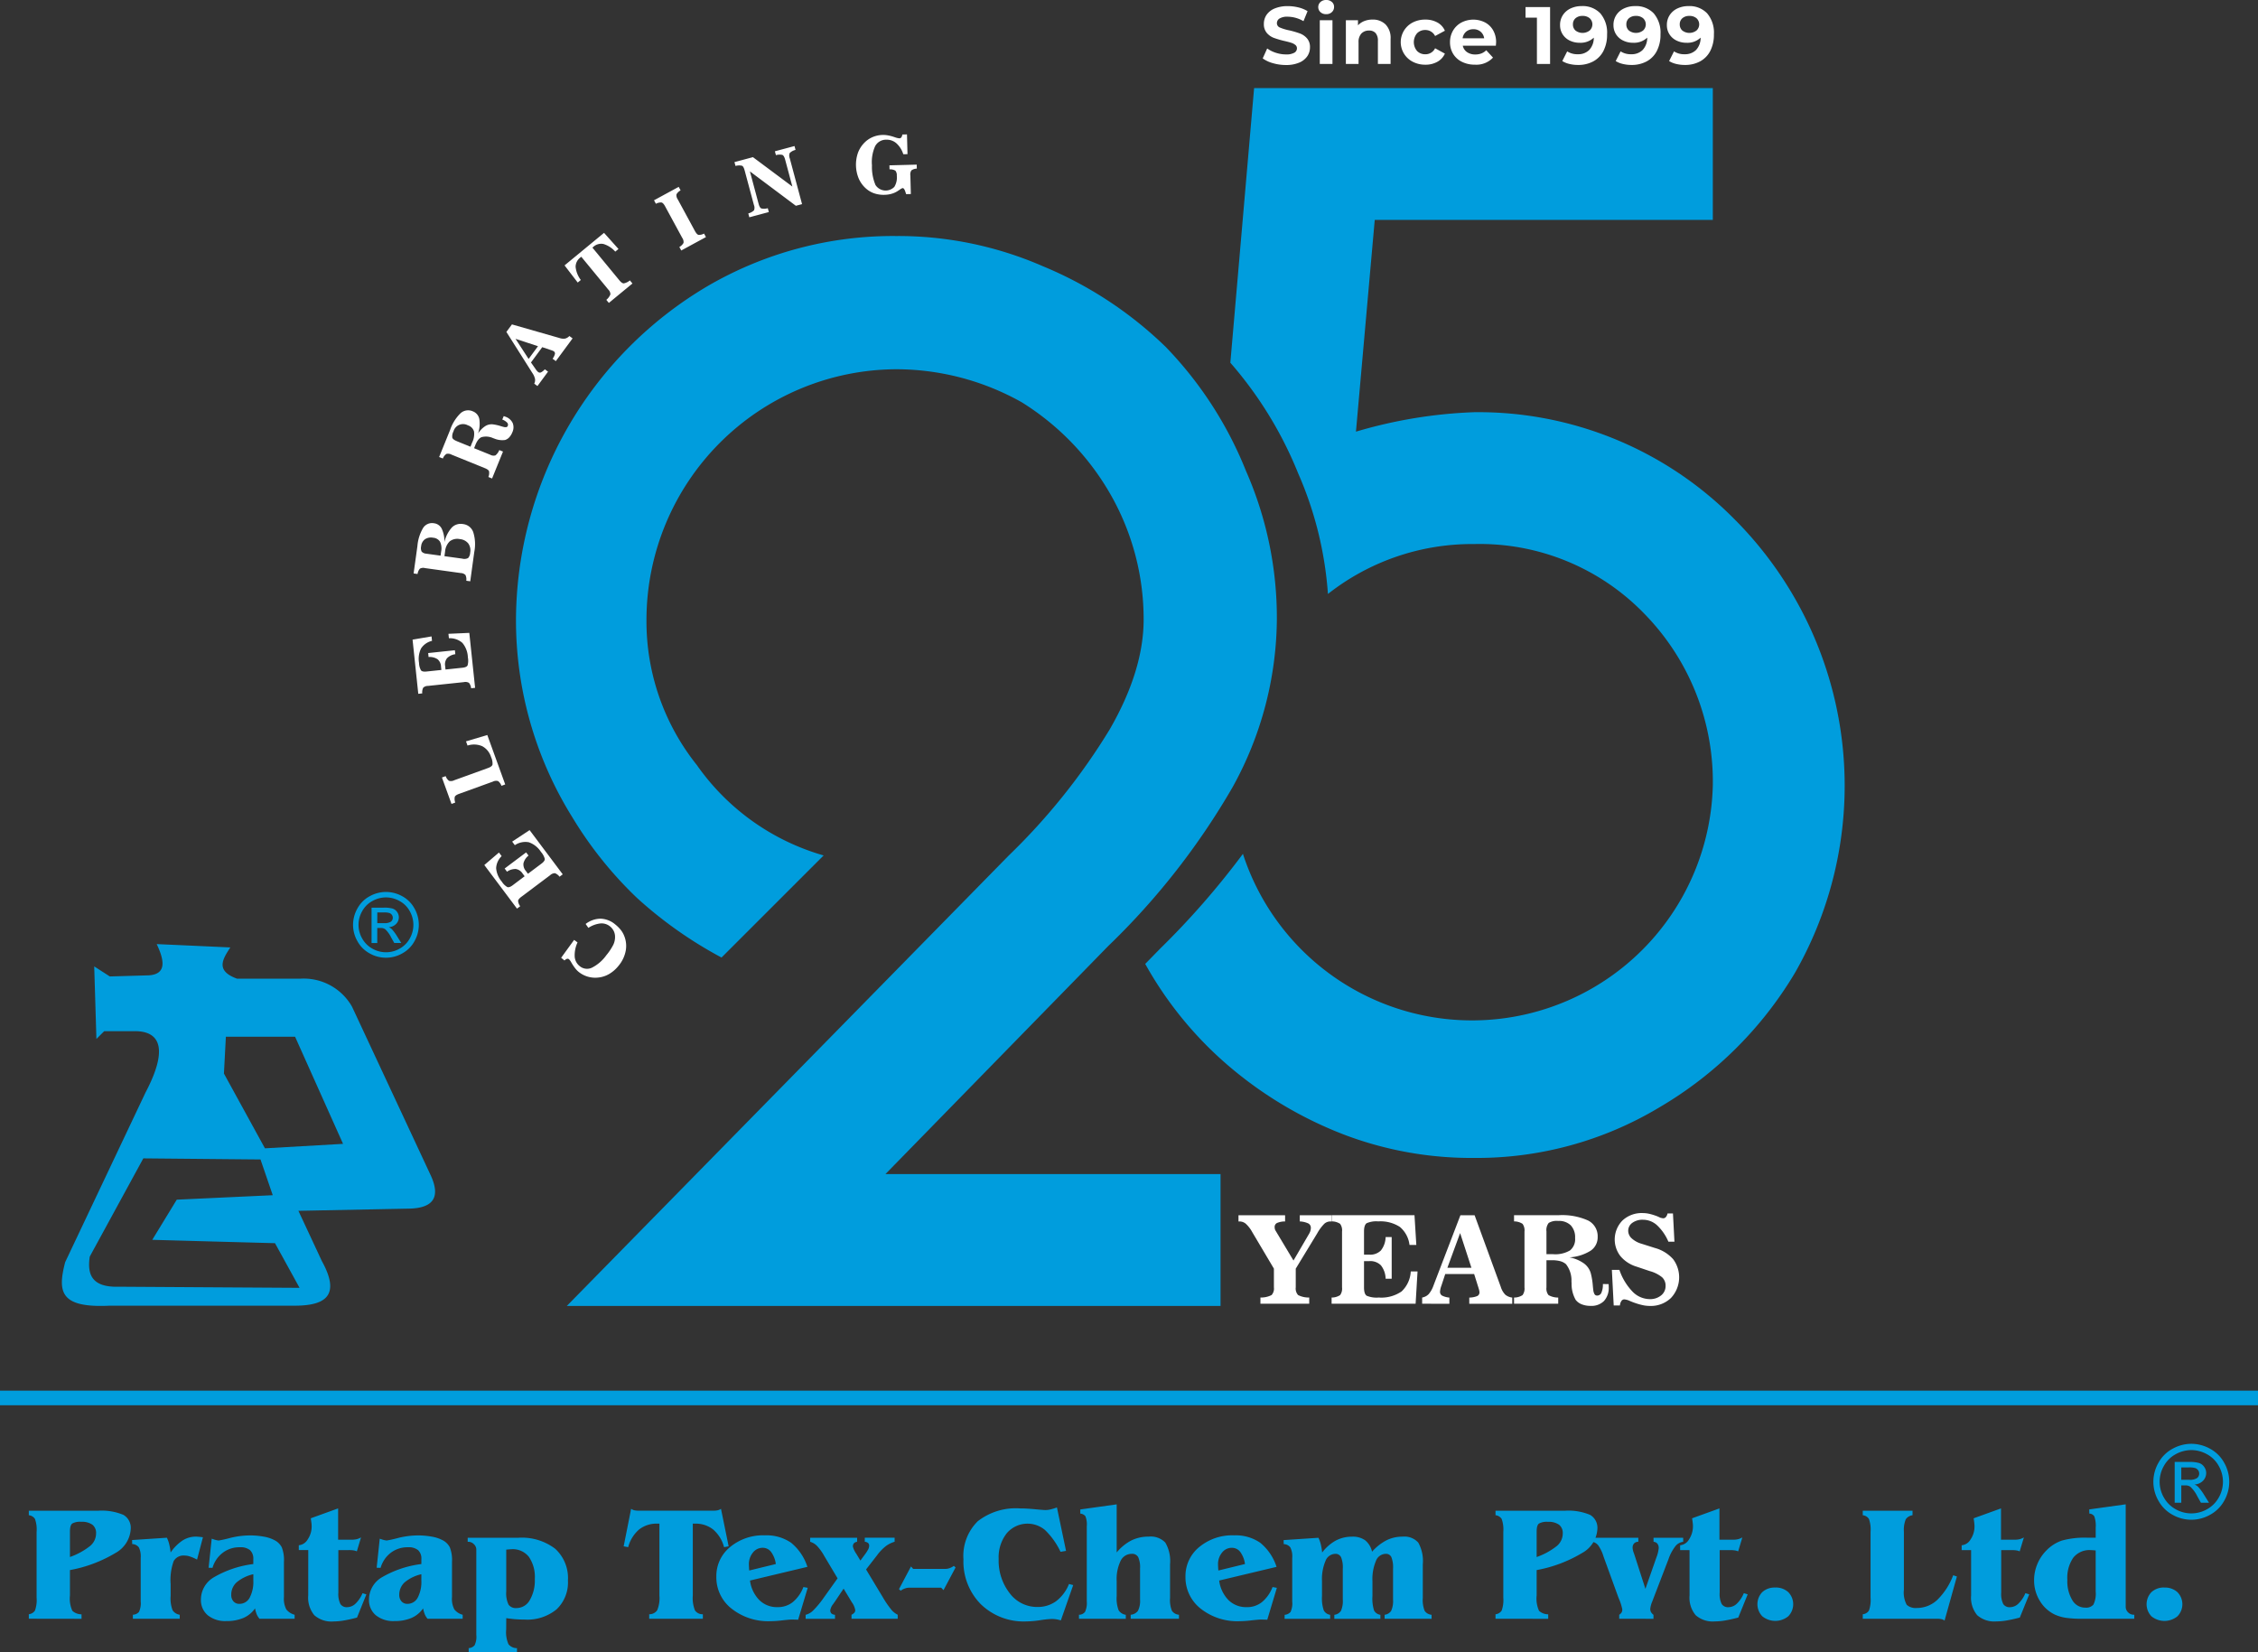 <svg xmlns="http://www.w3.org/2000/svg" width="276.418" height="202.249" viewBox="0 0 276.418 202.249"><rect x="0" y="0" width="276.418" height="202.249" fill="#333333" stroke="none"/><g id="Group_98" data-name="Group 98" transform="translate(-1693.622 -705.97)"><g id="Group_33" data-name="Group 33"><g id="Group_25" data-name="Group 25"><g id="Group_24" data-name="Group 24"><path id="Path_296" data-name="Path 296" d="M1958.583,900.309a2.249,2.249,0,0,1,1.593.563,2.109,2.109,0,0,1,0,2.957,2.52,2.52,0,0,1-3.178,0,2.137,2.137,0,0,1,0-2.961,2.219,2.219,0,0,1,1.585-.563m-3.688,3.824h-6.224a14.194,14.194,0,0,1-2.178-.12,5.35,5.35,0,0,1-1.321-.39,4.323,4.323,0,0,1-1.851-1.7,4.733,4.733,0,0,1-.69-2.51,5.086,5.086,0,0,1,.4-1.986,5.181,5.181,0,0,1,1.134-1.685,4.775,4.775,0,0,1,1.884-1.186,10.551,10.551,0,0,1,3.1-.346h1.023v-1.231a3.447,3.447,0,0,0-.168-1.374.739.739,0,0,0-.613-.347l-.012-.511,4.465-.623v12.557a.93.93,0,0,0,.289.662.961.961,0,0,0,.707.295h.058Zm-4.726-3.349v-5.017c-.065-.005-.146-.014-.249-.02-.19-.012-.315-.021-.382-.021a2.528,2.528,0,0,0-2.112.93,4.34,4.34,0,0,0-.725,2.714,4.474,4.474,0,0,0,.6,2.473,1.807,1.807,0,0,0,1.576.927,1.193,1.193,0,0,0,1.014-.367A3.053,3.053,0,0,0,1950.169,900.784Zm-15.249-5.058h-1.156v-.59a1.406,1.406,0,0,0,1.092-.719,2.823,2.823,0,0,0,.479-1.628,3.009,3.009,0,0,0-.024-.355c-.014-.144-.046-.343-.081-.6l3.349-1.21v3.834h1.625a2.805,2.805,0,0,0,.656-.066,2.359,2.359,0,0,0,.52-.214l-.515,1.707a1.315,1.315,0,0,0-.4-.121,3.919,3.919,0,0,0-.612-.036h-1.249v5.212a2.757,2.757,0,0,0,.248,1.387.917.917,0,0,0,.836.389,1.491,1.491,0,0,0,1.02-.437,3.726,3.726,0,0,0,.855-1.279l.473.144-1.153,2.841c-.608.16-1.144.276-1.6.355a7.711,7.711,0,0,1-1.274.117,3.162,3.162,0,0,1-2.344-.761,3.361,3.361,0,0,1-.746-2.417Zm-13.264,8.407v-.55a1.028,1.028,0,0,0,.755-.449,3.847,3.847,0,0,0,.2-1.595V893.5a3.844,3.844,0,0,0-.2-1.592,1.023,1.023,0,0,0-.755-.454v-.548h6.093v.548a1.2,1.2,0,0,0-.83.5,3.46,3.46,0,0,0-.226,1.544v7.063a3.171,3.171,0,0,0,.346,1.863,1.644,1.644,0,0,0,1.243.385,3.649,3.649,0,0,0,2.506-1,8.351,8.351,0,0,0,1.939-3.006l.454.15-1.511,5.4a.952.952,0,0,0-.349-.17,2.243,2.243,0,0,0-.56-.052Zm-10.713-3.824a2.247,2.247,0,0,1,1.592.563,2.109,2.109,0,0,1,0,2.957,2.519,2.519,0,0,1-3.177,0,2.134,2.134,0,0,1,0-2.961A2.221,2.221,0,0,1,1910.943,900.309Zm-10.493-4.583H1899.3v-.59a1.414,1.414,0,0,0,1.09-.719,2.939,2.939,0,0,0,.455-1.983c-.015-.144-.042-.343-.082-.6l3.349-1.21v3.834h1.629a2.762,2.762,0,0,0,.652-.066,2.309,2.309,0,0,0,.521-.214l-.512,1.707a1.348,1.348,0,0,0-.4-.121,3.959,3.959,0,0,0-.613-.036h-1.249v5.212a2.71,2.71,0,0,0,.249,1.387.912.912,0,0,0,.834.389,1.5,1.5,0,0,0,1.023-.437,3.7,3.7,0,0,0,.849-1.279l.475.144-1.153,2.841c-.607.16-1.142.276-1.6.355a7.736,7.736,0,0,1-1.272.117,3.155,3.155,0,0,1-2.344-.761,3.344,3.344,0,0,1-.75-2.417Zm-8.608,8.407v-.49a.976.976,0,0,0,.291-.283.752.752,0,0,0,.085-.375,6.273,6.273,0,0,0-.4-1.272l-.1-.252-1.794-4.941a4.788,4.788,0,0,0-.649-1.371,1.178,1.178,0,0,0-.752-.44v-.494h5.657v.494a.674.674,0,0,0-.515.2.742.742,0,0,0-.183.541,2.029,2.029,0,0,0,.165.677c.027.09.054.168.074.223l1.328,4.12,1.348-3.85.009-.02a4.131,4.131,0,0,0,.27-1.114.841.841,0,0,0-.161-.547.656.656,0,0,0-.467-.226l-.009-.494h3.633v.494a1.435,1.435,0,0,0-.974.566,5.5,5.5,0,0,0-.83,1.576l-1.829,4.763c-.036.094-.081.22-.148.392a3.106,3.106,0,0,0-.249.9.86.86,0,0,0,.094.412,1.129,1.129,0,0,0,.3.325v.49Zm-10.108-7.556a8.465,8.465,0,0,0,2.479-1.36,1.99,1.99,0,0,0,.716-1.514,1.282,1.282,0,0,0-.448-1.079,2.2,2.2,0,0,0-1.372-.356,1.945,1.945,0,0,0-1.093.211c-.19.145-.282.476-.282,1Zm-5.035,7.556v-.55a1.028,1.028,0,0,0,.753-.449,3.857,3.857,0,0,0,.2-1.595V893.5a3.844,3.844,0,0,0-.2-1.592,1.023,1.023,0,0,0-.753-.454v-.548h8.453a6.834,6.834,0,0,1,3.133.509,1.826,1.826,0,0,1,.886,1.709,3.578,3.578,0,0,1-1.858,2.946,16.579,16.579,0,0,1-5.579,2.1v3.108a3.63,3.63,0,0,0,.291,1.876,1.657,1.657,0,0,0,1.124.43v.55Zm-13.574,0v-.49a1.1,1.1,0,0,0,.8-.479,2.932,2.932,0,0,0,.23-1.39v-3.788a3.377,3.377,0,0,0-.206-1.4.71.71,0,0,0-.689-.4,1.3,1.3,0,0,0-1.2.869,5.693,5.693,0,0,0-.427,2.467v1.82a4.856,4.856,0,0,0,.2,1.785,1.049,1.049,0,0,0,.773.521v.49h-5.638v-.49a1.118,1.118,0,0,0,.806-.479,2.949,2.949,0,0,0,.228-1.39v-3.788a3.226,3.226,0,0,0-.21-1.39.738.738,0,0,0-.707-.415,1.314,1.314,0,0,0-1.2.869,5.676,5.676,0,0,0-.428,2.467v1.82a4.608,4.608,0,0,0,.217,1.767,1.063,1.063,0,0,0,.782.539v.49h-5.579l.009-.49a1.042,1.042,0,0,0,.719-.347,2.457,2.457,0,0,0,.208-1.281v-5.341a2.457,2.457,0,0,0-.229-1.276,1.058,1.058,0,0,0-.813-.41l-.011-.49,4.263-.283a3.909,3.909,0,0,1,.284.795,7.912,7.912,0,0,1,.171,1.008,5.289,5.289,0,0,1,1.661-1.46,4.24,4.24,0,0,1,2.01-.479,2.575,2.575,0,0,1,1.589.441,2.5,2.5,0,0,1,.849,1.4,6.033,6.033,0,0,1,1.769-1.4,4.328,4.328,0,0,1,1.961-.443,2.267,2.267,0,0,1,1.927.73,4.62,4.62,0,0,1,.553,2.662v4.108a3.563,3.563,0,0,0,.229,1.585,1.133,1.133,0,0,0,.846.479v.49Zm-20.254-4.679a4.169,4.169,0,0,0,1.137,2.392,3.067,3.067,0,0,0,2.236.864,2.9,2.9,0,0,0,1.859-.614,4.44,4.44,0,0,0,1.3-1.845l.529.094-1.174,3.905c-.141-.005-.276-.011-.405-.014s-.253-.007-.368-.007c-.2,0-.586.036-1.168.1a12.156,12.156,0,0,1-1.446.1,7.223,7.223,0,0,1-4.773-1.541,4.858,4.858,0,0,1-1.854-3.9,4.576,4.576,0,0,1,1.668-3.62,6.305,6.305,0,0,1,4.278-1.447,5.289,5.289,0,0,1,3.211.912,6.29,6.29,0,0,1,1.992,2.946Zm3.159-2.022a3.211,3.211,0,0,0-.577-1.477,1.271,1.271,0,0,0-1.033-.509,1.5,1.5,0,0,0-1.2.587,2.216,2.216,0,0,0-.49,1.478c0,.069.007.228.022.484.006.1.015.174.018.232Zm-20.324,6.7v-.49a.912.912,0,0,0,.751-.365,2.6,2.6,0,0,0,.207-1.263v-9.223a2.66,2.66,0,0,0-.169-1.209.863.863,0,0,0-.626-.32v-.511l4.454-.623v5.889a5.768,5.768,0,0,1,1.791-1.469,4.73,4.73,0,0,1,2.127-.47,2.481,2.481,0,0,1,2.03.721,4.456,4.456,0,0,1,.585,2.671v4.108a3.515,3.515,0,0,0,.228,1.574,1.15,1.15,0,0,0,.864.49v.49h-5.91v-.49a1.22,1.22,0,0,0,.893-.49,2.667,2.667,0,0,0,.253-1.379v-3.788a3.038,3.038,0,0,0-.228-1.4.83.83,0,0,0-.782-.4,1.5,1.5,0,0,0-1.37.86,5.127,5.127,0,0,0-.481,2.476v1.82a4.145,4.145,0,0,0,.237,1.749,1.245,1.245,0,0,0,.879.557v.49Zm-1.582-8.31-.677.114a9.007,9.007,0,0,0-1.907-2.675,3.335,3.335,0,0,0-4.683.415,4.746,4.746,0,0,0-.981,3.131,6.468,6.468,0,0,0,1.352,4.2,4.17,4.17,0,0,0,3.381,1.682,3.811,3.811,0,0,0,2.3-.707,4.931,4.931,0,0,0,1.576-2.106l.515.135-1.511,4.32a4.659,4.659,0,0,0-.563-.132,3.941,3.941,0,0,0-.541-.042,11.442,11.442,0,0,0-1.433.152,12.357,12.357,0,0,1-1.706.149,7.538,7.538,0,0,1-5.561-2.112,7.422,7.422,0,0,1-2.12-5.492,5.956,5.956,0,0,1,1.753-4.661,7.579,7.579,0,0,1,5.191-1.568c.518,0,1.122.034,1.818.1s1.131.1,1.3.1a2.647,2.647,0,0,0,.6-.079,6.467,6.467,0,0,0,.783-.24Zm-15,4.807-.283-.3h-3.9a1.586,1.586,0,0,0-.55.1,1.735,1.735,0,0,0-.505.271l-.214-.19,1.471-2.78.271.3h3.915a1.658,1.658,0,0,0,.56-.1,2.021,2.021,0,0,0,.5-.27l.211.193Zm-14.619-4.216a5.938,5.938,0,0,0-.869-1.2,1.855,1.855,0,0,0-.837-.5v-.494h5.753l-.008.494a.625.625,0,0,0-.388.178.6.6,0,0,0-.127.4,2.768,2.768,0,0,0,.427.9l.013.02.481.8.5-.68a5.449,5.449,0,0,0,.449-.681.972.972,0,0,0,.123-.432.447.447,0,0,0-.12-.352.766.766,0,0,0-.416-.16v-.494h3.653v.494a3.33,3.33,0,0,0-1.11.563,5.709,5.709,0,0,0-1.032,1.084l-1.354,1.744,2.061,3.418a11.989,11.989,0,0,0,1.068,1.55,2.366,2.366,0,0,0,.747.575v.49h-5.657v-.49a1.176,1.176,0,0,0,.358-.259.479.479,0,0,0,.1-.3,2.3,2.3,0,0,0-.427-.978l-.145-.244-.854-1.415-1.054,1.571c-.054.075-.126.18-.222.316a1.583,1.583,0,0,0-.353.75.537.537,0,0,0,.13.4.777.777,0,0,0,.445.166v.49h-3.593v-.49a1.98,1.98,0,0,0,.966-.575,11.7,11.7,0,0,0,1.3-1.588l1.643-2.3Zm-9.07,3.04a4.161,4.161,0,0,0,1.142,2.392,3.048,3.048,0,0,0,2.232.864,2.927,2.927,0,0,0,1.863-.614,4.45,4.45,0,0,0,1.3-1.845l.53.094-1.173,3.905c-.142-.005-.277-.011-.407-.014s-.249-.007-.367-.007c-.2,0-.587.036-1.167.1a12.187,12.187,0,0,1-1.448.1,7.216,7.216,0,0,1-4.769-1.541,4.851,4.851,0,0,1-1.856-3.9,4.58,4.58,0,0,1,1.666-3.62,6.32,6.32,0,0,1,4.279-1.447,5.294,5.294,0,0,1,3.211.912,6.3,6.3,0,0,1,1.992,2.946Zm3.161-2.022a3.177,3.177,0,0,0-.579-1.477,1.267,1.267,0,0,0-1.032-.509,1.5,1.5,0,0,0-1.194.587,2.211,2.211,0,0,0-.49,1.478c0,.069.009.228.02.484.007.1.016.174.022.232Zm-15.5,6.7v-.55a1.165,1.165,0,0,0,.98-.491,3.921,3.921,0,0,0,.271-1.815v-8.786h-.253a3.45,3.45,0,0,0-2.238.717,4.3,4.3,0,0,0-1.333,2.16l-.554-.1.912-4.592a1.146,1.146,0,0,0,.379.175,2.177,2.177,0,0,0,.511.05h9.217a2.151,2.151,0,0,0,.514-.05,1.175,1.175,0,0,0,.381-.175l.938,4.592-.562.1a4.284,4.284,0,0,0-1.334-2.16,3.444,3.444,0,0,0-2.23-.717h-.262v8.786a4.071,4.071,0,0,0,.262,1.83,1.119,1.119,0,0,0,.969.476v.55Zm-22.1,4.086v-.49a1.026,1.026,0,0,0,.725-.352,2.4,2.4,0,0,0,.21-1.276V895.669a.9.9,0,0,0-.292-.663.941.941,0,0,0-.7-.3h-.063v-.494h6.208a6.727,6.727,0,0,1,4.5,1.345,4.847,4.847,0,0,1,1.563,3.877,4.536,4.536,0,0,1-1.391,3.541,5.634,5.634,0,0,1-3.918,1.251c-.343,0-.7-.011-1.077-.038s-.765-.076-1.164-.133l-.009,1.385a3.649,3.649,0,0,0,.282,1.807,1.321,1.321,0,0,0,1.041.479v.49Zm4.6-7.435a3.182,3.182,0,0,0,.285,1.632,1.093,1.093,0,0,0,.976.408,1.861,1.861,0,0,0,1.616-.968,4.753,4.753,0,0,0,.618-2.585,4.334,4.334,0,0,0-.725-2.714,2.5,2.5,0,0,0-2.112-.936c-.066,0-.208.012-.427.029-.1.01-.174.016-.231.019Zm-15.864-2.894.378-3.558a1.28,1.28,0,0,0,.144.049,2.939,2.939,0,0,0,.708.175,14.016,14.016,0,0,0,1.394-.311,10.081,10.081,0,0,1,2.413-.312,9.334,9.334,0,0,1,1.718.15,4.337,4.337,0,0,1,1.276.415,2.023,2.023,0,0,1,.92.882,4.25,4.25,0,0,1,.271,1.793v4.307a2.8,2.8,0,0,0,.286,1.507,1.9,1.9,0,0,0,1.021.656v.49h-4.3a2.031,2.031,0,0,1-.328-.521,3.9,3.9,0,0,1-.216-.748,3.364,3.364,0,0,1-1.424,1.171,5.2,5.2,0,0,1-2.082.381,3.4,3.4,0,0,1-2.284-.713,2.417,2.417,0,0,1-.834-1.932,3.166,3.166,0,0,1,1.559-2.7,12.688,12.688,0,0,1,4.853-1.635v-.6a1.4,1.4,0,0,0-.4-1.1,1.827,1.827,0,0,0-1.243-.355,3.37,3.37,0,0,0-2.089.667,3.547,3.547,0,0,0-1.258,1.852Zm5.472.791a4.874,4.874,0,0,0-2.046.995,2.033,2.033,0,0,0-.659,1.542,1.153,1.153,0,0,0,.277.791.922.922,0,0,0,.7.3,1.412,1.412,0,0,0,1.276-.746,4.152,4.152,0,0,0,.45-2.13Zm-13.845-2.955H1730.2v-.59a1.418,1.418,0,0,0,1.093-.719,2.831,2.831,0,0,0,.481-1.628,3.5,3.5,0,0,0-.024-.355c-.018-.144-.048-.343-.081-.6l3.346-1.21v3.834h1.628a2.823,2.823,0,0,0,.656-.066,2.365,2.365,0,0,0,.518-.214l-.512,1.707a1.367,1.367,0,0,0-.4-.121,3.931,3.931,0,0,0-.611-.036h-1.252v5.212a2.752,2.752,0,0,0,.25,1.387.908.908,0,0,0,.834.389,1.5,1.5,0,0,0,1.022-.437A3.748,3.748,0,0,0,1738,901l.472.144-1.146,2.841c-.611.16-1.146.276-1.607.355a7.705,7.705,0,0,1-1.272.117,3.163,3.163,0,0,1-2.345-.761,3.361,3.361,0,0,1-.747-2.417Zm-12.2,2.164.379-3.558a1.142,1.142,0,0,0,.148.049,2.884,2.884,0,0,0,.707.175,14.259,14.259,0,0,0,1.392-.311,10.07,10.07,0,0,1,2.414-.312,9.4,9.4,0,0,1,1.721.15,4.311,4.311,0,0,1,1.27.415,2.048,2.048,0,0,1,.924.882,4.279,4.279,0,0,1,.267,1.793v4.307a2.8,2.8,0,0,0,.289,1.507,1.908,1.908,0,0,0,1.018.656v.49h-4.3a2.128,2.128,0,0,1-.331-.521,4.057,4.057,0,0,1-.215-.748,3.365,3.365,0,0,1-1.424,1.171,5.209,5.209,0,0,1-2.082.381,3.4,3.4,0,0,1-2.284-.713,2.414,2.414,0,0,1-.834-1.932,3.163,3.163,0,0,1,1.562-2.7,12.664,12.664,0,0,1,4.851-1.635v-.6a1.409,1.409,0,0,0-.4-1.1,1.827,1.827,0,0,0-1.243-.355,3.35,3.35,0,0,0-2.087.667,3.524,3.524,0,0,0-1.262,1.852Zm5.474.791a4.834,4.834,0,0,0-2.044.995,2.018,2.018,0,0,0-.658,1.542,1.145,1.145,0,0,0,.273.791.923.923,0,0,0,.708.3,1.4,1.4,0,0,0,1.269-.746,4.14,4.14,0,0,0,.452-2.13Zm-13.786-2.007a2.53,2.53,0,0,0-.226-1.276,1.073,1.073,0,0,0-.818-.41l-.011-.49,4.261-.283a3.908,3.908,0,0,1,.285.795,7.843,7.843,0,0,1,.172,1.008,5.456,5.456,0,0,1,1.462-1.466,3.026,3.026,0,0,1,1.616-.473,7.968,7.968,0,0,1,.813.07l.063.009-.719,2.733a5.786,5.786,0,0,0-.855-.374,2.159,2.159,0,0,0-.686-.12,1.384,1.384,0,0,0-1.318.671,6.828,6.828,0,0,0-.376,2.825v1.444a4.023,4.023,0,0,0,.241,1.755,1.246,1.246,0,0,0,.872.551v.49h-5.735v-.49a1.028,1.028,0,0,0,.746-.347,2.468,2.468,0,0,0,.213-1.281Zm-8.662-.1a8.465,8.465,0,0,0,2.479-1.36,1.99,1.99,0,0,0,.719-1.514,1.278,1.278,0,0,0-.449-1.079,2.217,2.217,0,0,0-1.372-.356,1.948,1.948,0,0,0-1.095.211c-.19.145-.282.476-.282,1Zm-5.035,7.556v-.55a1.02,1.02,0,0,0,.752-.449,3.806,3.806,0,0,0,.2-1.595V893.5a3.793,3.793,0,0,0-.2-1.592,1.015,1.015,0,0,0-.752-.454v-.548h8.456a6.828,6.828,0,0,1,3.13.509,1.822,1.822,0,0,1,.89,1.709,3.58,3.58,0,0,1-1.859,2.946,16.616,16.616,0,0,1-5.582,2.1v3.108a3.588,3.588,0,0,0,.294,1.876,1.644,1.644,0,0,0,1.123.43v.55Z" fill="#009ddd"></path><path id="Path_297" data-name="Path 297" d="M1960.649,887.117h.978a1.6,1.6,0,0,0,.954-.211.682.682,0,0,0,.259-.557.658.658,0,0,0-.127-.4.766.766,0,0,0-.336-.262,2.6,2.6,0,0,0-.813-.084h-.915Zm-.809,2.807v-4.995h1.718a4.276,4.276,0,0,1,1.273.135,1.229,1.229,0,0,1,.629.484,1.293,1.293,0,0,1,.238.734,1.339,1.339,0,0,1-.392.955,1.549,1.549,0,0,1-1.041.454,1.413,1.413,0,0,1,.427.265,6.21,6.21,0,0,1,.741.993l.608.975h-.988l-.442-.785a4,4,0,0,0-.843-1.162,1.022,1.022,0,0,0-.647-.175h-.472v2.122Zm2.04-6.443a3.945,3.945,0,0,0-1.908.5,3.589,3.589,0,0,0-1.448,1.432,3.863,3.863,0,0,0-.009,3.87,3.691,3.691,0,0,0,1.436,1.433,3.883,3.883,0,0,0,3.858,0,3.641,3.641,0,0,0,1.429-1.433,3.889,3.889,0,0,0-.009-3.87,3.565,3.565,0,0,0-1.448-1.432A3.951,3.951,0,0,0,1961.88,883.481Zm0-.77a4.774,4.774,0,0,1,2.284.6,4.3,4.3,0,0,1,1.737,1.722,4.683,4.683,0,0,1,.009,4.638,4.32,4.32,0,0,1-1.72,1.72,4.655,4.655,0,0,1-4.625,0,4.325,4.325,0,0,1-1.717-1.72,4.633,4.633,0,0,1-.617-2.308,4.7,4.7,0,0,1,.623-2.33,4.3,4.3,0,0,1,1.738-1.722A4.784,4.784,0,0,1,1961.88,882.711Z" fill="#009ddd"></path></g><rect id="Rectangle_9" data-name="Rectangle 9" width="276.418" height="1.786" transform="translate(1693.622 876.206)" fill="#009ddd"></rect></g><g id="Group_31" data-name="Group 31"><g id="Group_29" data-name="Group 29"><g id="Group_26" data-name="Group 26"><path id="Path_298" data-name="Path 298" d="M1906.156,769.739a44.049,44.049,0,0,0-32.084-13.31,57.983,57.983,0,0,0-14.458,2.382l2.3-25.92H1903.3v-16.14h-56.154l-2.909,33.62a47.724,47.724,0,0,1,8.3,13.537,44.452,44.452,0,0,1,3.647,14.772,28.54,28.54,0,0,1,17.9-6.111,28.019,28.019,0,0,1,20.848,8.546A29.36,29.36,0,0,1,1903.3,802.1a29.485,29.485,0,0,1-57.523,8.394,98.678,98.678,0,0,1-10.114,11.583l-1.846,1.889a45.536,45.536,0,0,0,10.611,12.824,48.556,48.556,0,0,0,13.87,8.127,43.853,43.853,0,0,0,15.748,2.8,43.394,43.394,0,0,0,22.67-6.165,46.959,46.959,0,0,0,16.644-16.5,46.179,46.179,0,0,0-7.2-55.314Z" fill="#009ddd"></path></g><path id="Path_299" data-name="Path 299" d="M1781.949,823.185a51.024,51.024,0,0,1-10.368-7.314,47.669,47.669,0,0,1-7.9-9.863,45.593,45.593,0,0,1-6.894-24.239,47.634,47.634,0,0,1,23.4-40.743,45.082,45.082,0,0,1,23.145-6.164,44.324,44.324,0,0,1,17.962,3.7,47.735,47.735,0,0,1,15.019,9.863,46.749,46.749,0,0,1,9.836,15.188,44.675,44.675,0,0,1,3.783,18.157,42.978,42.978,0,0,1-5.408,20.54,88.323,88.323,0,0,1-15.244,19.475l-27.264,27.909h41.022v16.14h-80.028l54.109-55.146a77.362,77.362,0,0,0,12.357-15.44c2.775-4.819,4.147-9.3,4.147-13.45a30.808,30.808,0,0,0-4.035-15.271,31.9,31.9,0,0,0-10.9-11.321,31.4,31.4,0,0,0-15.384-4.035,30.712,30.712,0,0,0-30.543,30.627,28.174,28.174,0,0,0,6.165,17.822,28.533,28.533,0,0,0,15.524,11.068Z" fill="#009ddd"></path><path id="Path_300" data-name="Path 300" d="M1804.2,724.851a2.99,2.99,0,0,0-.842-1.339,1.787,1.787,0,0,0-1.247-.44,1.5,1.5,0,0,0-1.36.8,4.741,4.741,0,0,0-.386,2.344,5.662,5.662,0,0,0,.432,2.4,1.48,1.48,0,0,0,2.309.226,2.169,2.169,0,0,0,.3-1.36.887.887,0,0,0-.171-.619,1.29,1.29,0,0,0-.719-.163l-.013-.49,3.34-.087.013.489a1.2,1.2,0,0,0-.662.215.887.887,0,0,0-.128.612l.06,2.283-.576.015-.119-.362v0q-.14-.384-.311-.38a1.01,1.01,0,0,0-.339.182c-.109.074-.2.134-.268.179a2.739,2.739,0,0,1-.735.333,3.327,3.327,0,0,1-.855.129,3.585,3.585,0,0,1-1.29-.183,3.013,3.013,0,0,1-1.049-.632,3.486,3.486,0,0,1-.853-1.21,4.446,4.446,0,0,1-.086-3.1,3.436,3.436,0,0,1,.784-1.241,3.125,3.125,0,0,1,1.016-.7,3.279,3.279,0,0,1,1.215-.262,3.361,3.361,0,0,1,.672.053,5.6,5.6,0,0,1,.776.208l.058.018a2.058,2.058,0,0,0,.57.135.283.283,0,0,0,.226-.125.711.711,0,0,0,.12-.342l.57-.015.063,2.417Zm-13.579,3.955-.888-3.31c-.084-.313-.2-.5-.331-.562a1.552,1.552,0,0,0-.793.03l-.127-.473,2.4-.643.127.472a1.523,1.523,0,0,0-.708.377.841.841,0,0,0,0,.647l1.507,5.616-.759.2-5.626-4.211,1.066,3.974q.125.466.323.561a1.505,1.505,0,0,0,.8-.028l.127.473-2.387.64-.127-.472a1.6,1.6,0,0,0,.7-.378.847.847,0,0,0-.007-.644l-1.142-4.253c-.084-.314-.19-.5-.316-.561a1.581,1.581,0,0,0-.8.025l-.127-.472,2.261-.607Zm-15.58,2.418q-.225-.413-.429-.466a1.243,1.243,0,0,0-.695.159l-.233-.43,3.022-1.642.233.43a1.23,1.23,0,0,0-.505.486.874.874,0,0,0,.16.619l2.1,3.87c.152.281.3.437.432.471a1.224,1.224,0,0,0,.682-.159l.234.43-3.022,1.641-.234-.43a1.265,1.265,0,0,0,.511-.5.867.867,0,0,0-.157-.613ZM1764.78,737.4l-.107.088a1.424,1.424,0,0,0-.586,1.155,3.165,3.165,0,0,0,.639,1.6l-.382.315-1.611-2.1,4.833-3.983,1.768,1.974-.393.324a3.145,3.145,0,0,0-1.445-.935,1.424,1.424,0,0,0-1.245.355l-.107.088,3.315,4.021c.2.236.368.354.52.357a1.628,1.628,0,0,0,.753-.364l.312.378-2.888,2.38-.311-.378a1.631,1.631,0,0,0,.5-.669.8.8,0,0,0-.251-.579Zm-5.366,15.828-.393-.29a.993.993,0,0,0,.1-.572,2.073,2.073,0,0,0-.321-.724l-3.187-5.04.68-.921,5.813,1.665a1.5,1.5,0,0,0,.7.072,1.091,1.091,0,0,0,.517-.315l.394.29-2.052,2.784-.394-.29a1.749,1.749,0,0,0,.282-.589.315.315,0,0,0-.138-.324,1.226,1.226,0,0,0-.28-.124l-.033-.012-1.1-.37-1.38,1.873.527.75.02.027a1.737,1.737,0,0,0,.322.386.351.351,0,0,0,.348.056,1.634,1.634,0,0,0,.479-.383l.394.29Zm-1.081-3.319,1.149-1.559-2.749-.9Zm-4.689,11.732a.81.81,0,0,0,.628.075,1.572,1.572,0,0,0,.472-.651l.454.184-1.337,3.295-.454-.184a1.247,1.247,0,0,0,.08-.707c-.05-.131-.22-.257-.507-.373l-4.084-1.657a.869.869,0,0,0-.627-.088,1.249,1.249,0,0,0-.436.563l-.453-.184,1.347-3.322a5.17,5.17,0,0,1,1.282-2.044,1.386,1.386,0,0,1,1.494-.225,1.264,1.264,0,0,1,.794.932,3.666,3.666,0,0,1-.153,1.776,3.01,3.01,0,0,1,.886-.9,1.452,1.452,0,0,1,.951-.212,5.571,5.571,0,0,1,.962.22c.149.045.258.075.322.09a.811.811,0,0,0,.361.025.247.247,0,0,0,.158-.159.363.363,0,0,0-.091-.4,1.54,1.54,0,0,0-.584-.364l.177-.424c.025.007.051.016.081.026s.073.026.13.049a1.527,1.527,0,0,1,.886.769,1.434,1.434,0,0,1-.043,1.142,1.948,1.948,0,0,1-.38.616,1.16,1.16,0,0,1-.507.322,2.519,2.519,0,0,1-1.345-.186l-.12-.039a2.062,2.062,0,0,0-1.447-.112,1.149,1.149,0,0,0-.39.332,2.6,2.6,0,0,0-.331.61l-.161.4Zm-4.1-1.664,1.671.678.2-.5a2.359,2.359,0,0,0,.235-1.37,1.125,1.125,0,0,0-.751-.748,1.217,1.217,0,0,0-1.766.75,1.255,1.255,0,0,0-.14.77Q1749.073,759.783,1749.543,759.973Zm-1.514,14.077,2.183.3a.971.971,0,0,0,.719-.077,1.079,1.079,0,0,0,.249-.66,1.453,1.453,0,0,0-.234-1.121,1.485,1.485,0,0,0-1.03-.531,1.521,1.521,0,0,0-1.238.27,1.942,1.942,0,0,0-.572,1.262Zm-2.186-.3,1.711.237.066-.477a1.942,1.942,0,0,0-.126-1.219,1.083,1.083,0,0,0-.854-.5,1.342,1.342,0,0,0-1,.188,1.2,1.2,0,0,0-.465.861.964.964,0,0,0,.066.652A.844.844,0,0,0,1745.843,773.747Zm5.344,3.376-.485-.068a1.252,1.252,0,0,0-.1-.705.861.861,0,0,0-.585-.238l-4.365-.606a.863.863,0,0,0-.629.069,1.246,1.246,0,0,0-.284.652l-.485-.067.464-3.34a5.186,5.186,0,0,1,.708-2.246,1.3,1.3,0,0,1,1.319-.558,1.22,1.22,0,0,1,.943.649,3.628,3.628,0,0,1,.335,1.656,4.1,4.1,0,0,1,.914-1.788,1.53,1.53,0,0,1,1.351-.419,1.5,1.5,0,0,1,1.263.984,4.9,4.9,0,0,1,.13,2.435Zm.595,13.041-.487.052a1.259,1.259,0,0,0-.262-.662.869.869,0,0,0-.626-.09l-4.384.463a.86.86,0,0,0-.592.217,1.244,1.244,0,0,0-.118.7l-.487.052-.7-6.634,2.323-.394.057.545a2.2,2.2,0,0,0-1.336.922,2.915,2.915,0,0,0-.251,1.777,1.955,1.955,0,0,0,.239.91q.165.2.679.144l1.817-.191-.045-.426a1.217,1.217,0,0,0-.429-.891,1.746,1.746,0,0,0-1.093-.267l-.051-.486,3.273-.345.051.486a1.761,1.761,0,0,0-1.013.488,1.215,1.215,0,0,0-.233.961l.045.426,2.063-.217c.346-.037.56-.131.637-.285a2.072,2.072,0,0,0,.038-.975,2.911,2.911,0,0,0-.671-1.781,2.3,2.3,0,0,0-1.651-.569l-.057-.543,2.554-.114Zm1.584,9.814c.322-.116.506-.257.547-.423a1.841,1.841,0,0,0-.174-.909,2.244,2.244,0,0,0-1.083-1.337,2.541,2.541,0,0,0-1.8-.079l-.187-.515,2.607-.776,2.192,6.051-.46.167a1.255,1.255,0,0,0-.414-.579.858.858,0,0,0-.629.063l-4.142,1.5c-.293.106-.468.225-.525.354a1.251,1.251,0,0,0,.053.711l-.46.166-1.171-3.233.46-.167a1.224,1.224,0,0,0,.405.572.87.87,0,0,0,.636-.065ZM1762.511,813l-.392.293a1.257,1.257,0,0,0-.565-.433.864.864,0,0,0-.582.244l-3.527,2.646c-.249.186-.381.351-.4.49a1.234,1.234,0,0,0,.258.664l-.392.293-4-5.336,1.792-1.529.329.439a2.192,2.192,0,0,0-.674,1.476,2.907,2.907,0,0,0,.7,1.654,1.952,1.952,0,0,0,.671.659c.163.057.381-.017.658-.224l1.46-1.1-.257-.343a1.216,1.216,0,0,0-.825-.546,1.756,1.756,0,0,0-1.074.332l-.293-.39,2.632-1.975.293.39a1.755,1.755,0,0,0-.619.939,1.216,1.216,0,0,0,.293.945l.257.342,1.659-1.245c.279-.209.414-.4.4-.571a2.093,2.093,0,0,0-.467-.857,2.917,2.917,0,0,0-1.49-1.184,2.307,2.307,0,0,0-1.709.358l-.327-.436,2.134-1.408Zm1.393,8.026.418.309a3.713,3.713,0,0,0-.348,1.734,1.609,1.609,0,0,0,.61,1.164,1.389,1.389,0,0,0,1.49.2,4.86,4.86,0,0,0,1.775-1.532,6.791,6.791,0,0,0,.856-1.289,2.195,2.195,0,0,0,.209-1,1.59,1.59,0,0,0-.169-.691,1.655,1.655,0,0,0-.457-.557,1.625,1.625,0,0,0-1.168-.351,3.339,3.339,0,0,0-1.47.542l-.335-.479a3.033,3.033,0,0,1,1.835-.647,2.934,2.934,0,0,1,1.792.708,4.2,4.2,0,0,1,.65.639,2.8,2.8,0,0,1,.414.69,3.259,3.259,0,0,1,.22,1.868,4.022,4.022,0,0,1-.862,1.834,4.187,4.187,0,0,1-1.176,1.035,3.353,3.353,0,0,1-1.385.438,3.285,3.285,0,0,1-1.243-.121,3.2,3.2,0,0,1-1.1-.578,2.518,2.518,0,0,1-.359-.357,5.37,5.37,0,0,1-.393-.551c-.042-.064-.094-.153-.16-.264a1.429,1.429,0,0,0-.279-.379.258.258,0,0,0-.241-.045.749.749,0,0,0-.3.2l-.413-.33Z" fill="#fff"></path><g id="Group_28" data-name="Group 28"><g id="Group_27" data-name="Group 27"><path id="Path_301" data-name="Path 301" d="M1846.913,856.789a3.989,3.989,0,0,0-.787-1.018,1.208,1.208,0,0,0-.776-.28h-.116v-.758h5.706v.758a2.451,2.451,0,0,0-.986.188.533.533,0,0,0-.294.5,1.028,1.028,0,0,0,.032.255.754.754,0,0,0,.1.216l2.174,3.626,1.9-3.255a1.5,1.5,0,0,0,.169-.371,1.349,1.349,0,0,0,.057-.369.588.588,0,0,0-.3-.54,2.679,2.679,0,0,0-1.055-.25v-.758h3.873v.758h-.116a1.137,1.137,0,0,0-.729.26,5.365,5.365,0,0,0-.9,1.211l-2.621,4.307v2.29a1.185,1.185,0,0,0,.288.944,2.805,2.805,0,0,0,1.362.3v.758h-5.973v-.758a2.812,2.812,0,0,0,1.364-.3,1.185,1.185,0,0,0,.285-.944v-2.29Z" fill="#fff"></path><path id="Path_302" data-name="Path 302" d="M1856.634,865.565v-.758a1.875,1.875,0,0,0,1.042-.3,1.351,1.351,0,0,0,.235-.948v-6.828a1.352,1.352,0,0,0-.235-.946,1.858,1.858,0,0,0-1.042-.3v-.758h10.146l.225,3.641h-.835a3.409,3.409,0,0,0-1.181-2.207,4.363,4.363,0,0,0-2.647-.676,2.923,2.923,0,0,0-1.414.22c-.218.149-.327.488-.327,1.023v2.828h.651a1.824,1.824,0,0,0,1.417-.515,2.742,2.742,0,0,0,.577-1.639h.743v5.1h-.743a2.742,2.742,0,0,0-.577-1.639,1.828,1.828,0,0,0-1.417-.515h-.651v3.212c0,.54.109.884.329,1.028a3.126,3.126,0,0,0,1.469.217,4.376,4.376,0,0,0,2.8-.745,3.6,3.6,0,0,0,1.124-2.449h.83l-.236,3.952Z" fill="#fff"></path><path id="Path_303" data-name="Path 303" d="M1867.718,865.565v-.758a1.5,1.5,0,0,0,.788-.406,3.239,3.239,0,0,0,.6-1.064l3.294-8.6h1.741l3.207,8.777a2.338,2.338,0,0,0,.548.944,1.634,1.634,0,0,0,.852.353v.758h-5.261v-.758a2.619,2.619,0,0,0,.976-.188.492.492,0,0,0,.272-.47,1.919,1.919,0,0,0-.1-.463.314.314,0,0,1-.015-.052l-.537-1.709h-3.539l-.443,1.347-.015.05a2.7,2.7,0,0,0-.181.755.542.542,0,0,0,.245.485,2.431,2.431,0,0,0,.9.245v.758Zm3.088-4.4h2.945l-1.385-4.25Z" fill="#fff"></path><path id="Path_304" data-name="Path 304" d="M1882.934,863.564a1.271,1.271,0,0,0,.253.944,2.358,2.358,0,0,0,1.188.3v.758h-5.408v-.758a1.875,1.875,0,0,0,1.042-.3,1.348,1.348,0,0,0,.236-.946v-6.825a1.365,1.365,0,0,0-.236-.951,1.874,1.874,0,0,0-1.042-.3v-.758h5.453a7.724,7.724,0,0,1,3.613.649,2.151,2.151,0,0,1,1.171,2.013,1.968,1.968,0,0,1-.859,1.682,5.5,5.5,0,0,1-2.59.815,4.519,4.519,0,0,1,1.775.748,2.246,2.246,0,0,1,.842,1.24,8.749,8.749,0,0,1,.241,1.508c.022.241.042.414.056.516a1.281,1.281,0,0,0,.171.532.375.375,0,0,0,.315.134.553.553,0,0,0,.51-.362,2.451,2.451,0,0,0,.178-1.05l.7.008c.005.039.007.081.01.131s.005.119.005.215a2.391,2.391,0,0,1-.577,1.719,2.157,2.157,0,0,1-1.635.6,2.892,2.892,0,0,1-1.085-.186,1.763,1.763,0,0,1-.743-.54,3.938,3.938,0,0,1-.507-2.038c-.005-.082-.01-.149-.015-.195a3.23,3.23,0,0,0-.669-2.143,1.776,1.776,0,0,0-.691-.366,3.887,3.887,0,0,0-1.05-.119h-.651Zm0-6.855V859.5h.817a3.546,3.546,0,0,0,2.066-.461,1.757,1.757,0,0,0,.624-1.513,2.13,2.13,0,0,0-.53-1.56,2.064,2.064,0,0,0-1.536-.537,1.882,1.882,0,0,0-1.166.247A1.4,1.4,0,0,0,1882.934,856.709Z" fill="#fff"></path><path id="Path_305" data-name="Path 305" d="M1891.168,865.776l-.225-4.356h.921a7.18,7.18,0,0,0,1.61,2.664,2.97,2.97,0,0,0,2.1.917,2.108,2.108,0,0,0,1.4-.458,1.447,1.447,0,0,0,.544-1.162,1.386,1.386,0,0,0-.426-1.053,4.05,4.05,0,0,0-1.52-.762l-1.593-.537a4.141,4.141,0,0,1-1.983-1.284,3.323,3.323,0,0,1,.247-4.373,3.449,3.449,0,0,1,2.482-.906,3.667,3.667,0,0,1,.7.071,6.531,6.531,0,0,1,.847.241,4.287,4.287,0,0,1,.441.18,2.009,2.009,0,0,0,.233.1.7.7,0,0,1,.124.023.694.694,0,0,0,.161.022.423.423,0,0,0,.324-.151.944.944,0,0,0,.2-.436l.666-.005.181,3.462h-.738a5.954,5.954,0,0,0-1.4-2.023,2.55,2.55,0,0,0-1.706-.666,2.111,2.111,0,0,0-1.315.381,1.184,1.184,0,0,0-.5.986,1.259,1.259,0,0,0,.436.919,3.015,3.015,0,0,0,1.213.656l1.6.508a4.644,4.644,0,0,1,2.246,1.372,3.7,3.7,0,0,1-.26,4.752,3.544,3.544,0,0,1-2.583.976,4.145,4.145,0,0,1-.787-.077,7.84,7.84,0,0,1-1-.277c-.141-.045-.365-.129-.669-.258a2.043,2.043,0,0,0-.674-.191.424.424,0,0,0-.356.2,1.125,1.125,0,0,0-.181.543Z" fill="#fff"></path></g></g></g><g id="Group_30" data-name="Group 30"><path id="Path_306" data-name="Path 306" d="M1849.439,713.7a3.8,3.8,0,0,1-1.239-.582l.548-1.215a3.74,3.74,0,0,0,1.064.529,4.029,4.029,0,0,0,1.235.2,1.967,1.967,0,0,0,1.015-.205.611.611,0,0,0,.328-.541.514.514,0,0,0-.194-.413,1.47,1.47,0,0,0-.5-.264c-.2-.067-.476-.14-.821-.219a11.111,11.111,0,0,1-1.3-.379,2.107,2.107,0,0,1-.871-.606,1.643,1.643,0,0,1-.363-1.115,1.938,1.938,0,0,1,.328-1.1,2.213,2.213,0,0,1,.991-.781,4.041,4.041,0,0,1,1.617-.289,5.414,5.414,0,0,1,1.3.159,3.884,3.884,0,0,1,1.114.458l-.5,1.225a3.888,3.888,0,0,0-1.93-.548,1.812,1.812,0,0,0-1,.219.67.67,0,0,0-.324.578.565.565,0,0,0,.373.532,5.833,5.833,0,0,0,1.14.344,10.87,10.87,0,0,1,1.3.378,2.146,2.146,0,0,1,.871.6,1.6,1.6,0,0,1,.364,1.106,1.906,1.906,0,0,1-.333,1.089,2.256,2.256,0,0,1-1,.781,4.089,4.089,0,0,1-1.622.288A5.718,5.718,0,0,1,1849.439,713.7Z" fill="#fff"></path><path id="Path_307" data-name="Path 307" d="M1855.266,707.454a.843.843,0,0,1,0-1.235.987.987,0,0,1,.7-.249,1,1,0,0,1,.7.24.761.761,0,0,1,.269.6.842.842,0,0,1-.269.642.965.965,0,0,1-.7.253A.99.99,0,0,1,1855.266,707.454Zm-.079.995h1.552V713.8h-1.552Z" fill="#fff"></path><path id="Path_308" data-name="Path 308" d="M1863.243,708.966a2.371,2.371,0,0,1,.612,1.771V713.8H1862.3v-2.827a1.4,1.4,0,0,0-.278-.95,1.023,1.023,0,0,0-.806-.313,1.238,1.238,0,0,0-.936.363,1.508,1.508,0,0,0-.348,1.08V713.8h-1.552v-5.353h1.482v.626a2.058,2.058,0,0,1,.766-.522,2.669,2.669,0,0,1,1.006-.185A2.2,2.2,0,0,1,1863.243,708.966Z" fill="#fff"></path><path id="Path_309" data-name="Path 309" d="M1866.566,713.529a2.7,2.7,0,0,1,0-4.807,3.286,3.286,0,0,1,1.538-.354,2.971,2.971,0,0,1,1.477.354,2.094,2.094,0,0,1,.921,1.009l-1.2.648a1.316,1.316,0,0,0-1.2-.736,1.366,1.366,0,0,0-1.006.4,1.678,1.678,0,0,0,0,2.17,1.362,1.362,0,0,0,1.006.4,1.3,1.3,0,0,0,1.2-.736l1.2.656a2.133,2.133,0,0,1-.921,1,2.95,2.95,0,0,1-1.477.358A3.285,3.285,0,0,1,1866.566,713.529Z" fill="#fff"></path><path id="Path_310" data-name="Path 310" d="M1876.741,711.563h-4.05a1.26,1.26,0,0,0,.518.786,1.718,1.718,0,0,0,1.015.289,2.047,2.047,0,0,0,.741-.125,1.772,1.772,0,0,0,.6-.392l.826.9a2.779,2.779,0,0,1-2.21.866,3.485,3.485,0,0,1-1.6-.353,2.6,2.6,0,0,1-1.075-.98,2.7,2.7,0,0,1-.378-1.424,2.746,2.746,0,0,1,.373-1.418,2.619,2.619,0,0,1,1.025-.985,3.17,3.17,0,0,1,2.882-.015,2.47,2.47,0,0,1,1,.97,2.906,2.906,0,0,1,.363,1.468C1876.772,711.165,1876.762,711.3,1876.741,711.563Zm-3.632-1.721a1.268,1.268,0,0,0-.437.815h2.637a1.277,1.277,0,0,0-.438-.81,1.307,1.307,0,0,0-.876-.3A1.34,1.34,0,0,0,1873.109,709.842Z" fill="#fff"></path><path id="Path_311" data-name="Path 311" d="M1883.379,706.836V713.8h-1.612V708.13h-1.393v-1.294Z" fill="#fff"></path><path id="Path_312" data-name="Path 312" d="M1889.531,707.607a3.638,3.638,0,0,1,.826,2.563,4.327,4.327,0,0,1-.443,2.03,3.007,3.007,0,0,1-1.249,1.284,3.836,3.836,0,0,1-1.861.437,4.437,4.437,0,0,1-1.064-.124,2.844,2.844,0,0,1-.867-.353l.6-1.185a2.258,2.258,0,0,0,1.3.349,1.887,1.887,0,0,0,1.4-.522,2.186,2.186,0,0,0,.557-1.508,2.343,2.343,0,0,1-1.732.627,2.718,2.718,0,0,1-1.214-.269,2.126,2.126,0,0,1-.866-.761,2.054,2.054,0,0,1-.318-1.14,2.158,2.158,0,0,1,.349-1.224,2.27,2.27,0,0,1,.95-.811,3.1,3.1,0,0,1,1.338-.284A2.969,2.969,0,0,1,1889.531,707.607Zm-1.308,2.1a1.018,1.018,0,0,0,.009-1.5,1.292,1.292,0,0,0-.89-.288,1.25,1.25,0,0,0-.842.278.949.949,0,0,0-.323.756.962.962,0,0,0,.323.762,1.429,1.429,0,0,0,1.723-.01Z" fill="#fff"></path><path id="Path_313" data-name="Path 313" d="M1896.069,707.607a3.633,3.633,0,0,1,.826,2.563,4.328,4.328,0,0,1-.443,2.03,3.008,3.008,0,0,1-1.249,1.284,3.836,3.836,0,0,1-1.861.437,4.443,4.443,0,0,1-1.064-.124,2.827,2.827,0,0,1-.866-.353l.6-1.185a2.257,2.257,0,0,0,1.3.349,1.887,1.887,0,0,0,1.4-.522,2.191,2.191,0,0,0,.558-1.508,2.348,2.348,0,0,1-1.733.627,2.714,2.714,0,0,1-1.213-.269,2.122,2.122,0,0,1-.867-.761,2.053,2.053,0,0,1-.318-1.14,2.167,2.167,0,0,1,.349-1.224,2.271,2.271,0,0,1,.95-.811,3.1,3.1,0,0,1,1.339-.284A2.968,2.968,0,0,1,1896.069,707.607Zm-1.308,2.1a1.019,1.019,0,0,0,.01-1.5,1.3,1.3,0,0,0-.891-.288,1.252,1.252,0,0,0-.842.278.949.949,0,0,0-.323.756.962.962,0,0,0,.323.762,1.429,1.429,0,0,0,1.723-.01Z" fill="#fff"></path><path id="Path_314" data-name="Path 314" d="M1902.608,707.607a3.638,3.638,0,0,1,.826,2.563,4.327,4.327,0,0,1-.444,2.03,3,3,0,0,1-1.249,1.284,3.833,3.833,0,0,1-1.861.437,4.443,4.443,0,0,1-1.064-.124,2.828,2.828,0,0,1-.866-.353l.6-1.185a2.252,2.252,0,0,0,1.3.349,1.887,1.887,0,0,0,1.4-.522,2.191,2.191,0,0,0,.558-1.508,2.344,2.344,0,0,1-1.733.627,2.714,2.714,0,0,1-1.213-.269,2.114,2.114,0,0,1-.866-.761,2.046,2.046,0,0,1-.319-1.14,2.166,2.166,0,0,1,.349-1.224,2.27,2.27,0,0,1,.95-.811,3.1,3.1,0,0,1,1.339-.284A2.972,2.972,0,0,1,1902.608,707.607Zm-1.309,2.1a1.019,1.019,0,0,0,.01-1.5,1.294,1.294,0,0,0-.891-.288,1.247,1.247,0,0,0-.841.278.946.946,0,0,0-.324.756.96.96,0,0,0,.324.762,1.427,1.427,0,0,0,1.722-.01Z" fill="#fff"></path></g></g><g id="Group_32" data-name="Group 32"><path id="Path_315" data-name="Path 315" d="M1727.012,852.28l-1.5-4.375-14.344-.135q-3.279,6.012-6.559,12.024c-.331,2.207.262,3.784,3.554,3.688q11.061.07,22.13.137-1.5-2.73-3.007-5.467-7.511-.2-15.025-.41l3-4.916q5.879-.274,11.749-.546m-.955-5.74,9.562-.547-5.872-13.114h-8.472l-.238,4.507Zm-20.631-13.389q-.132-4.44-.269-8.881l1.911,1.23,4.779-.137c2.109-.142,1.974-1.7.959-3.823q4.506.2,9.016.409c-.964,1.458-1.837,2.86.818,3.823h7.786a6.8,6.8,0,0,1,6.287,3.419q4.782,10.242,9.562,20.493,1.977,4.092-2.458,4.235l-13.663.272q1.438,3.074,2.87,6.149c2.515,4.548.052,5.525-3.691,5.463h-22.267c-6.118.3-6.4-1.7-5.465-5.326q4.919-10.384,9.837-20.767c2.585-4.906,2.132-7.54-1.365-7.512l-3.688,0C1706.063,832.514,1705.745,832.833,1705.426,833.151Z" fill="#009ddd" fill-rule="evenodd"></path><path id="Path_316" data-name="Path 316" d="M1739.807,818.974h.847a1.382,1.382,0,0,0,.827-.183.59.59,0,0,0,.225-.482.574.574,0,0,0-.11-.344.656.656,0,0,0-.292-.227,2.227,2.227,0,0,0-.7-.073h-.793Zm-.7,2.432v-4.327h1.489a3.7,3.7,0,0,1,1.1.117,1.069,1.069,0,0,1,.545.419,1.126,1.126,0,0,1,.206.636,1.155,1.155,0,0,1-.34.827,1.341,1.341,0,0,1-.9.393,1.253,1.253,0,0,1,.37.23,5.472,5.472,0,0,1,.642.86l.526.845h-.856l-.383-.68a3.5,3.5,0,0,0-.73-1.007.891.891,0,0,0-.561-.151h-.409v1.838Zm1.768-5.582a3.423,3.423,0,0,0-1.653.436,3.1,3.1,0,0,0-1.255,1.24,3.35,3.35,0,0,0-.008,3.354,3.2,3.2,0,0,0,1.244,1.241,3.364,3.364,0,0,0,3.344,0,3.154,3.154,0,0,0,1.237-1.241,3.373,3.373,0,0,0-.007-3.354,3.1,3.1,0,0,0-1.255-1.24A3.429,3.429,0,0,0,1740.874,815.824Zm0-.668a4.136,4.136,0,0,1,1.979.519,3.717,3.717,0,0,1,1.5,1.491,4.048,4.048,0,0,1,.008,4.019,3.732,3.732,0,0,1-1.489,1.49,4.034,4.034,0,0,1-4.008,0,3.736,3.736,0,0,1-1.488-1.49,4.017,4.017,0,0,1-.535-2,4.075,4.075,0,0,1,.541-2.019,3.714,3.714,0,0,1,1.506-1.491A4.139,4.139,0,0,1,1740.874,815.156Z" fill="#009ddd"></path></g></g></g></svg>